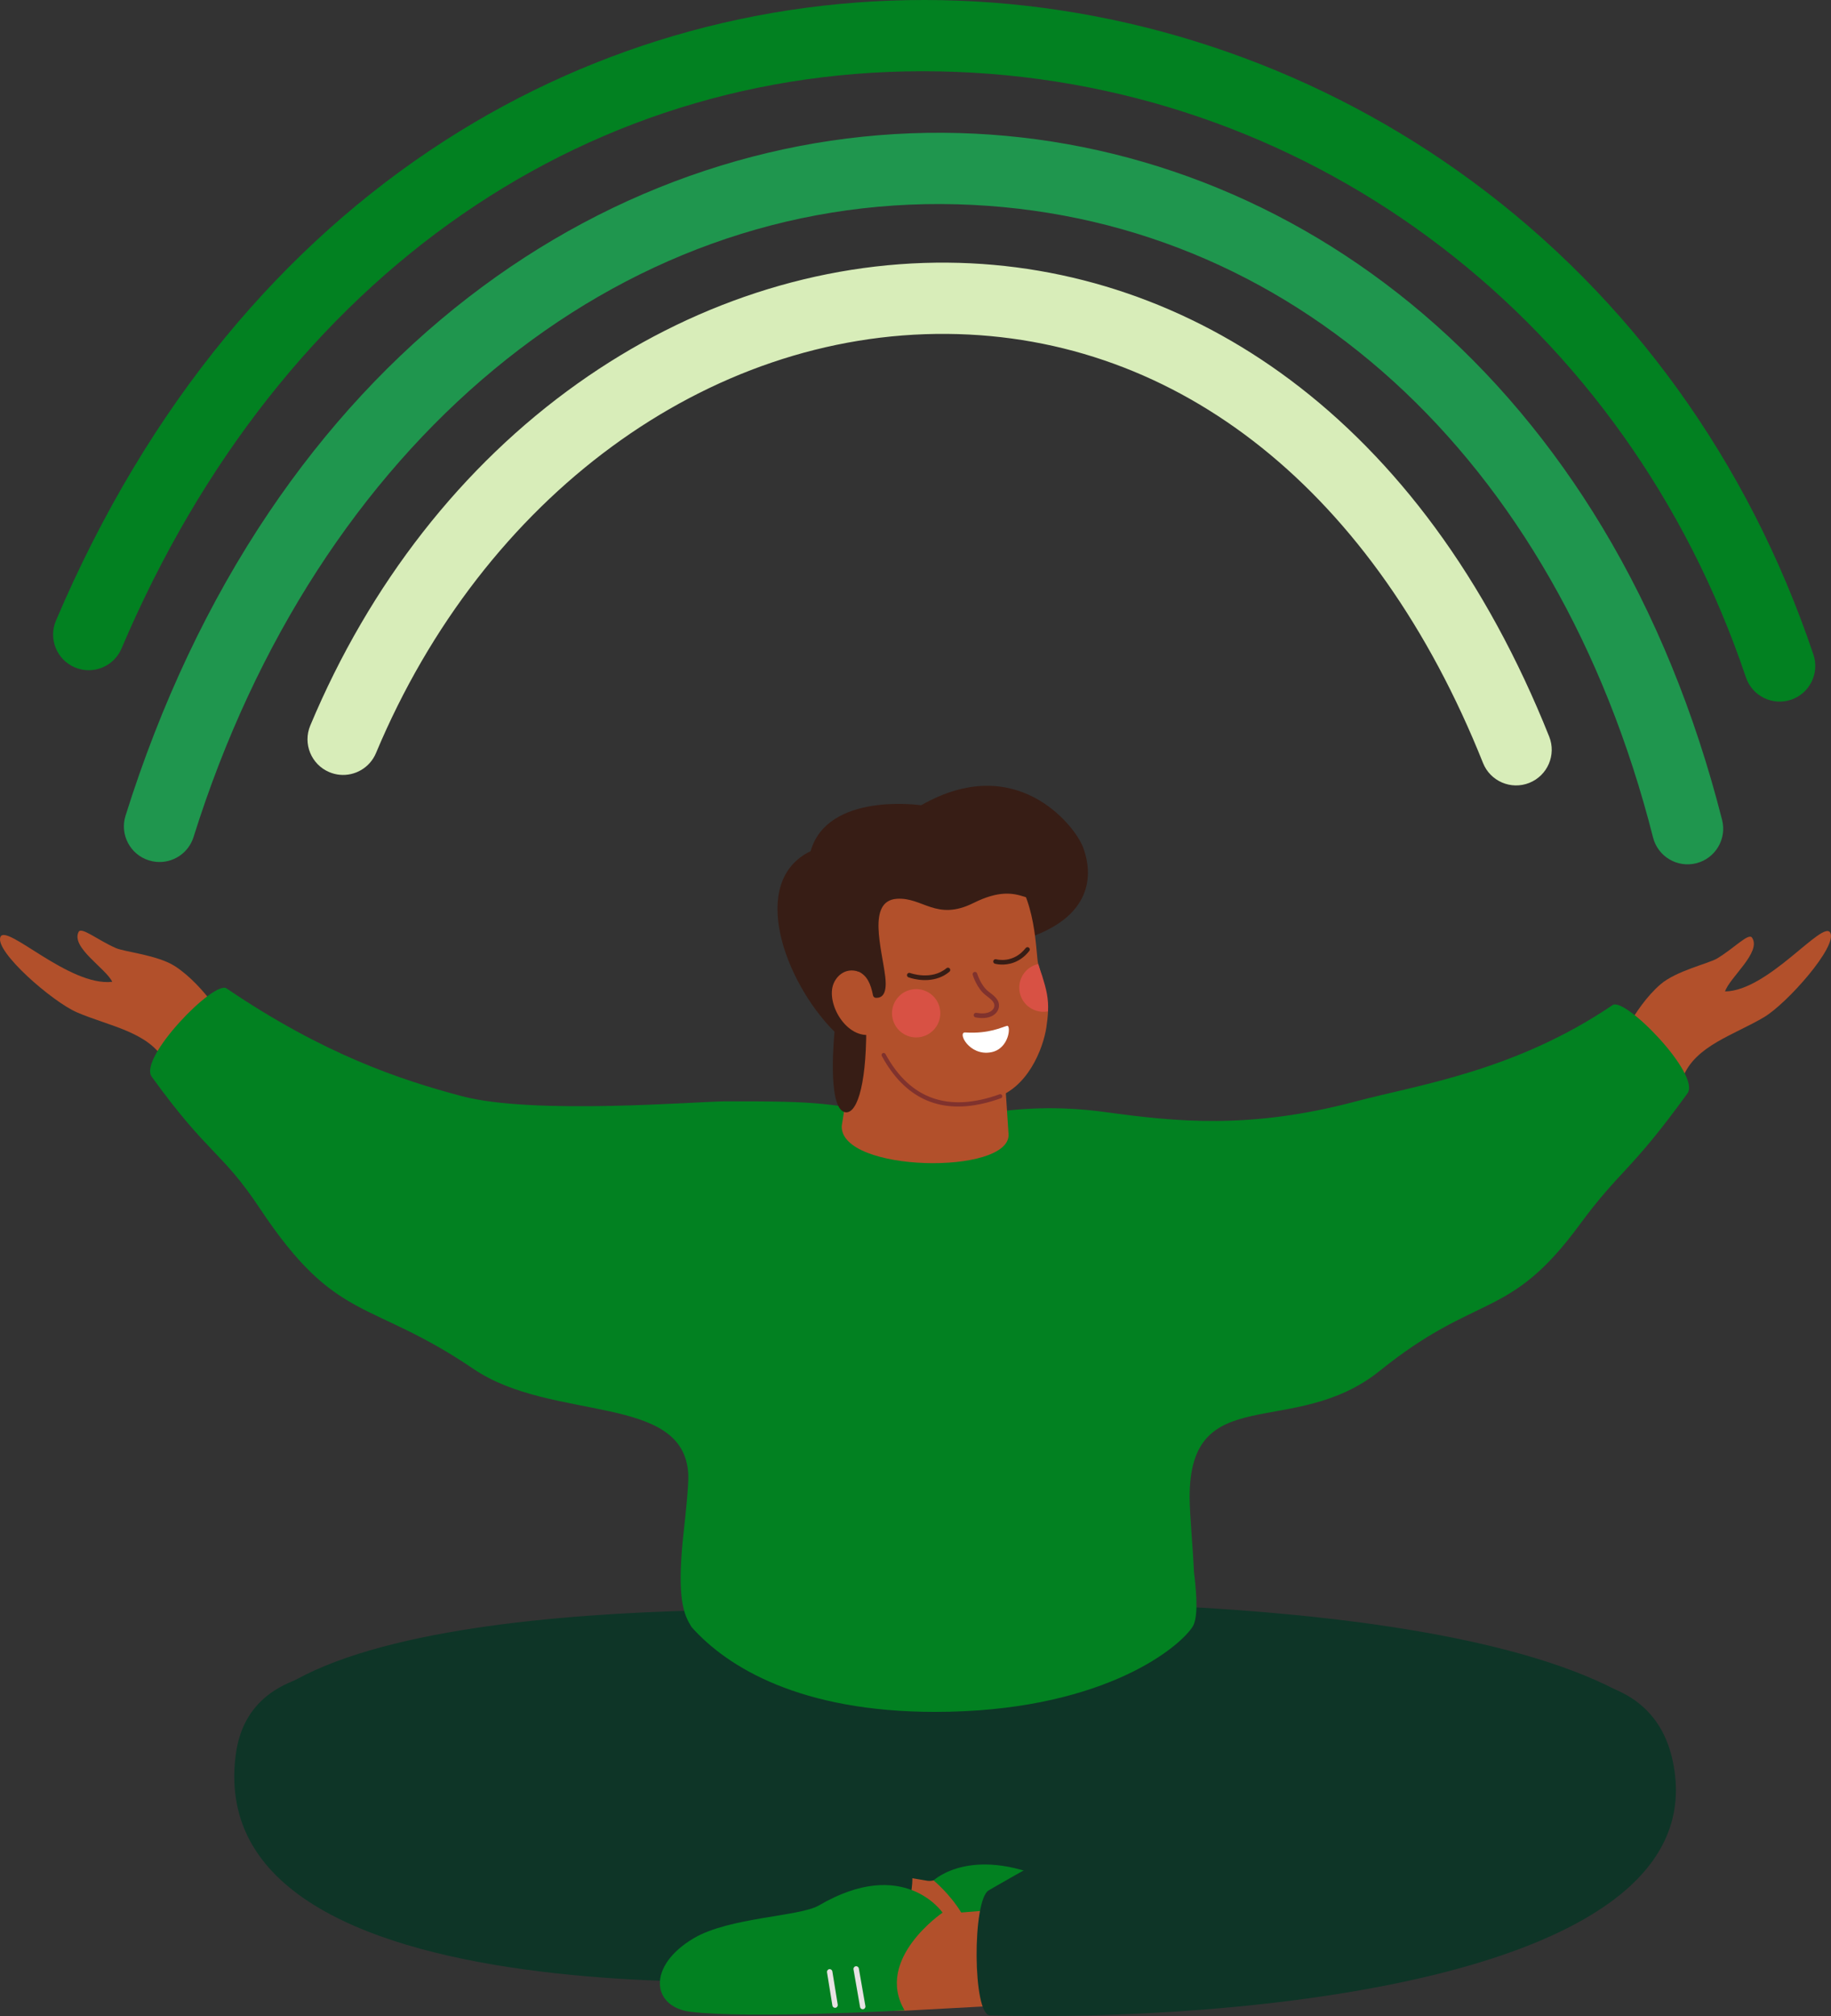 <svg width="478" height="526" viewBox="0 0 478 526" fill="none" xmlns="http://www.w3.org/2000/svg">
<rect x="0" y="0" width="478" height="526" fill="#333333" stroke="none"/>
<g clip-path="url(#clip0_1651_3787)">
<path d="M22.295 174.825C26.22 175.194 30.098 173.023 31.723 169.204C73.337 71.337 154.794 15.094 249.626 18.756C343.773 22.388 424.695 84.397 455.786 176.723C457.425 181.588 462.699 184.205 467.565 182.567C472.432 180.928 475.05 175.656 473.411 170.79C456.444 120.409 425.631 77.7 384.299 47.281C364.758 32.899 343.263 21.546 320.414 13.54C297.73 5.593 274.152 1.097 250.343 0.177C202.572 -1.668 156.16 10.959 116.128 36.693C94.925 50.322 75.689 67.532 58.952 87.845C41.338 109.222 26.42 134.148 14.606 161.929C12.596 166.655 14.8 172.112 19.525 174.122C20.431 174.506 21.364 174.736 22.293 174.825H22.295Z" fill="#028121"/>
<path d="M40.791 224.867C45.066 225.27 49.188 222.653 50.527 218.39C82.769 115.649 161.01 50.847 249.849 53.303C336.643 55.704 406.264 119.003 431.544 218.504C432.809 223.481 437.869 226.492 442.845 225.226C447.823 223.963 450.832 218.902 449.569 213.928C442.454 185.919 431.947 160.252 418.344 137.639C405.379 116.086 389.634 97.346 371.552 81.935C354.127 67.089 334.736 55.492 313.913 47.468C293.516 39.608 272.133 35.318 250.359 34.715C227.974 34.096 205.701 37.385 184.159 44.491C162.128 51.76 141.325 62.876 122.333 77.532C102.57 92.783 85.021 111.689 70.173 133.727C54.551 156.916 41.966 183.527 32.772 212.824C31.233 217.724 33.96 222.942 38.861 224.478C39.498 224.678 40.143 224.805 40.782 224.867H40.791Z" fill="#1F964E"/>
<path d="M88.709 202.147C92.651 202.518 96.543 200.324 98.155 196.48C126.207 129.524 184.733 86.598 247.254 87.119C307.945 87.626 358.94 128.431 387.156 199.072C389.061 203.84 394.471 206.163 399.24 204.258C404.009 202.354 406.333 196.944 404.428 192.177C396.286 171.794 386.259 153.441 374.623 137.629C363.474 122.478 350.752 109.518 336.808 99.105C310.381 79.368 279.467 68.795 247.409 68.527C230.636 68.386 213.803 71.039 197.382 76.407C181.044 81.751 165.388 89.695 150.847 100.017C120.635 121.472 96.482 152.344 80.999 189.296C79.014 194.032 81.247 199.48 85.984 201.464C86.876 201.837 87.794 202.062 88.709 202.147Z" fill="#D8EDB9"/>
<path d="M228.226 512.371C275.309 517.084 427.109 443.912 427.109 443.912C377.487 412.736 238.189 418.434 238.189 418.434C231.376 420.721 224.181 510.698 228.226 512.371Z" fill="#0E3527"/>
<path d="M258.606 511.643C211.523 516.356 64.506 448.691 64.506 448.691C91.536 412.017 237.499 420.928 237.499 420.928C244.312 423.215 262.649 509.972 258.606 511.643Z" fill="#0E3527"/>
<path d="M313.725 454.968C313.725 454.968 310.256 413.141 306.118 393.563C276.534 397 214.14 397.657 185.036 394.39C185.036 394.39 178.178 435.274 174.762 452.546C171.484 469.113 298.49 486.119 313.725 454.968Z" fill="#0E3527"/>
<path d="M251.605 517.002C261.745 518.477 315.815 517.78 302.858 508.436C298.738 505.467 295.675 503.066 283.884 499.083C278.797 497.365 247.073 488.179 245.45 489.662C244.558 490.477 243.356 490.862 242.156 490.714L225.572 487.921L220.024 512.521L251.605 517V517.002Z" fill="#B2502B"/>
<path d="M304.836 517.844C315.079 517.505 319.925 508.982 308.269 500.681C299.423 494.382 281.247 494.138 276.037 491.549C254.133 480.669 243.722 490.618 243.722 490.618C243.722 490.618 260.422 504.224 251.381 516.881C251.381 516.881 289.392 518.354 304.836 517.844Z" fill="#028121"/>
<path d="M262.363 517.543C262.299 517.543 262.235 517.536 262.169 517.518C261.794 517.418 261.568 517.031 261.668 516.656L264.231 507.03C264.332 506.654 264.718 506.429 265.094 506.529C265.47 506.629 265.695 507.016 265.595 507.392L263.032 517.018C262.948 517.329 262.67 517.536 262.36 517.541L262.363 517.543Z" fill="#E8E2E4"/>
<path d="M269.594 517.798C269.533 517.798 269.471 517.792 269.41 517.776C269.032 517.68 268.802 517.295 268.898 516.918L271.053 508.4C271.149 508.022 271.533 507.792 271.911 507.888C272.289 507.983 272.517 508.368 272.424 508.746L270.268 517.264C270.188 517.58 269.906 517.792 269.594 517.796V517.798Z" fill="#E8E2E4"/>
<path d="M227.57 515.734C227.57 515.734 51.855 531.384 61.547 457.794C68.701 403.49 202.085 462.871 237.164 486.763C241.264 489.555 231.997 516.786 227.57 515.734Z" fill="#0E3527"/>
<path d="M235.917 524.623C225.685 525.21 171.882 519.81 185.603 511.629C189.967 509.028 193.229 506.905 205.32 503.965C210.539 502.695 242.941 496.307 244.43 497.928C245.247 498.817 246.413 499.304 247.619 499.261L264.383 497.923L267.766 522.912L235.915 524.625L235.917 524.623Z" fill="#B2502B"/>
<path d="M180.288 524.894C170.114 523.665 168.8 512.945 181.133 505.69C190.493 500.185 208.773 500.078 213.794 497.14C235.96 484.169 246.069 499.027 246.069 499.027C246.069 499.027 228.246 511.126 236.152 524.523C236.152 524.523 195.628 526.749 180.286 524.894H180.288Z" fill="#028121"/>
<path d="M225.153 524.225C225.217 524.232 225.28 524.23 225.346 524.218C225.731 524.152 225.988 523.786 225.92 523.401L224.206 513.589C224.14 513.204 223.773 512.947 223.389 513.015C223.004 513.081 222.749 513.448 222.815 513.832L224.529 523.645C224.584 523.964 224.845 524.193 225.15 524.225H225.153Z" fill="#E8E2E4"/>
<path d="M217.928 523.85C217.989 523.856 218.051 523.854 218.114 523.845C218.499 523.784 218.761 523.419 218.699 523.035L217.295 514.362C217.233 513.978 216.869 513.716 216.485 513.777C216.1 513.839 215.838 514.203 215.9 514.588L217.304 523.26C217.356 523.581 217.618 523.818 217.928 523.85Z" fill="#E8E2E4"/>
<path d="M258.436 525.824C319.855 527.54 449.176 517.493 436.669 459.387C422.92 395.509 258.094 493.226 258.094 493.226C253.815 495.733 253.886 525.697 258.436 525.824Z" fill="#0E3527"/>
<path d="M439.386 280.983C442.603 272.84 452.693 270.032 460.491 265.408C466.503 261.842 479.707 246.977 477.818 243.37C475.945 239.793 461.668 258.529 450.344 258.677C451.537 255.006 459.922 248.42 457.389 244.649C456.492 243.314 452.827 247.314 448.279 250.07C446.14 251.367 437.62 253.281 433.516 256.799C426.364 262.932 421.771 274.162 421.771 274.162L439.386 280.985V280.983Z" fill="#B2502B"/>
<path d="M43.036 276.877C38.8 269.215 28.432 267.725 20.106 264.14C13.684 261.378 -1.318 248.329 0.091 244.508C1.488 240.719 18.055 257.466 29.304 256.162C27.649 252.673 18.487 247.221 20.515 243.154C21.232 241.716 25.382 245.209 30.244 247.36C32.532 248.372 41.229 249.176 45.75 252.136C53.63 257.3 59.628 267.847 59.628 267.847L43.034 276.875L43.036 276.877Z" fill="#B2502B"/>
<path d="M420.939 262.27C395.423 279.533 370.041 283.083 354.041 287.347C326.232 294.759 306.841 292.654 288.613 290.16C262.749 286.622 249.012 293.615 240.264 292.079C214.768 287.598 214.727 287.347 189.47 287.347C182.295 287.347 139.291 290.988 120.501 285.982C104.501 281.717 84.712 275.184 59.193 257.921C56.122 255.427 35.977 276.142 39.622 280.939C54.495 301.52 57.841 300.253 67.826 315.274C87.971 345.582 96.302 338.654 123.687 357.212C144.173 371.094 178.724 363.436 179.682 384.748C179.808 387.529 178.888 396.044 178.544 399.084C176.714 415.296 178.089 420.476 180.183 423.905C180.336 424.155 180.438 424.399 180.593 424.572C189.925 435.04 209.046 446.646 244.099 446.646C286.21 446.646 306.923 430.862 311.248 424.572C312.655 422.526 312.602 417.422 311.694 410.137C311.375 403.074 310.592 395.25 310.565 390.892C310.374 359.818 337.68 375.789 360.187 357.668C385.908 336.959 393.875 344.696 412.305 319.623C422.988 305.091 425.637 305.869 440.51 285.288C444.154 280.493 424.01 259.778 420.939 262.27Z" fill="#028121"/>
<path d="M224.797 262.003L219.741 293.753C219.254 305.946 263.627 306.652 263.297 296.006L262.047 277.054L224.797 262.001V262.003Z" fill="#B2502B"/>
<path d="M211.613 222.079C216.091 206.523 240.474 210.098 240.474 210.098C265.166 195.996 280.323 215.17 282.611 220.755C284.614 225.638 286.988 237.542 270.187 244.073C263.452 246.693 265.405 246.219 257.145 248.308C253.261 249.292 230.645 263.854 226.147 268.314C226.154 284.141 223.404 291.125 220.384 290.124C215.845 288.619 217.864 269.197 217.862 269.197C204.848 256.198 195.247 230.014 211.613 222.079Z" fill="#371D15"/>
<path d="M271.041 251.529C271.418 252.805 273.763 260.529 273.601 263.87C273.544 265.158 273.392 266.532 273.164 268.041C272.365 273.368 268.307 284.514 258.649 286.795C248.499 289.173 235.577 283.422 229.003 269.486C222.14 272.38 216.097 263.228 217.319 257.573C217.875 255.001 220.486 252.248 224.164 253.52C222.072 248.914 219.869 248.72 219.734 246.627C217.72 213.541 257.354 223.779 262.935 226.337C270.783 233.615 270.355 249.283 271.045 251.529H271.041Z" fill="#B2502B"/>
<path d="M245.351 263.11C246.046 266.521 243.845 269.848 240.433 270.544C237.02 271.238 233.693 269.038 232.996 265.626C232.302 262.215 234.503 258.888 237.915 258.192C241.327 257.498 244.655 259.698 245.351 263.11Z" fill="#D85144"/>
<path d="M271.041 251.529C271.419 252.805 271.863 253.957 272.088 254.68C273.158 258.105 273.763 260.529 273.599 263.867C270.201 264.534 266.896 262.336 266.213 258.945C265.53 255.554 267.688 252.25 271.039 251.526L271.041 251.529Z" fill="#D85144"/>
<path d="M254.138 235.601C267.406 228.988 268.603 238.428 276.527 233.622C283.009 229.689 266.491 214.315 258.426 220.22C249.182 226.99 221.638 200.779 214.504 244.476C213.616 249.913 219.061 251.262 224.089 253.486C226.34 254.48 227.315 256.679 227.904 259.687C227.977 260.056 228.287 260.336 228.662 260.342C229.814 260.367 231.724 259.971 231.102 254.815C230.233 247.603 226.297 235.06 234.102 234.505C240.901 234.022 244.432 240.435 254.138 235.597V235.601Z" fill="#371D15"/>
<path d="M245.115 255.11C241.263 256.505 237.364 255.065 237.161 254.99C236.85 254.872 236.695 254.523 236.813 254.214C236.932 253.902 237.28 253.747 237.592 253.863C237.646 253.886 243.143 255.902 247.083 252.612C247.343 252.398 247.721 252.432 247.933 252.687C248.146 252.942 248.112 253.324 247.857 253.536C246.981 254.268 246.05 254.774 245.117 255.11H245.115Z" fill="#371D15"/>
<path d="M264.62 251.149C262.073 252.073 259.876 251.483 259.737 251.445C259.419 251.356 259.232 251.024 259.321 250.705C259.41 250.384 259.74 250.195 260.063 250.284C260.245 250.332 264.554 251.458 267.766 247.353C267.975 247.093 268.353 247.043 268.612 247.25C268.874 247.455 268.922 247.833 268.715 248.095C267.424 249.745 265.972 250.659 264.62 251.149Z" fill="#371D15"/>
<path d="M258.492 265.287C257.549 265.628 256.298 265.738 254.686 265.446C254.358 265.387 254.14 265.073 254.199 264.746C254.256 264.416 254.572 264.197 254.9 264.259C257.729 264.771 259.273 263.842 259.548 262.702C259.805 261.642 258.936 260.884 257.682 259.928L257.219 259.571C254.982 257.791 253.98 254.491 253.937 254.35C253.844 254.032 254.019 253.697 254.342 253.602C254.661 253.506 254.998 253.688 255.093 254.007C255.103 254.036 256.033 257.086 257.971 258.629L258.414 258.97C259.584 259.86 261.185 261.079 260.723 262.989C260.502 263.899 259.798 264.816 258.494 265.287H258.492Z" fill="#80322D"/>
<path d="M256.664 287.914C258.166 287.568 259.712 287.109 261.305 286.533C261.587 286.431 261.733 286.121 261.63 285.839C261.528 285.557 261.221 285.407 260.936 285.514C247.593 290.322 237.573 286.79 231.161 275.002C231.018 274.738 230.692 274.64 230.426 274.784C230.164 274.927 230.064 275.257 230.207 275.519C236.148 286.44 245.035 290.595 256.664 287.914Z" fill="#80322D"/>
<path d="M258.727 274.545C263.559 273.639 263.946 267.397 262.906 267.652C261.492 267.998 258.221 269.766 251.982 269.379C249.845 269.247 253.011 275.619 258.727 274.545Z" fill="white"/>
</g>
<defs>
<clipPath id="clip0_1651_3787">
<rect width="478" height="526" fill="white"/>
</clipPath>
</defs>
</svg>

